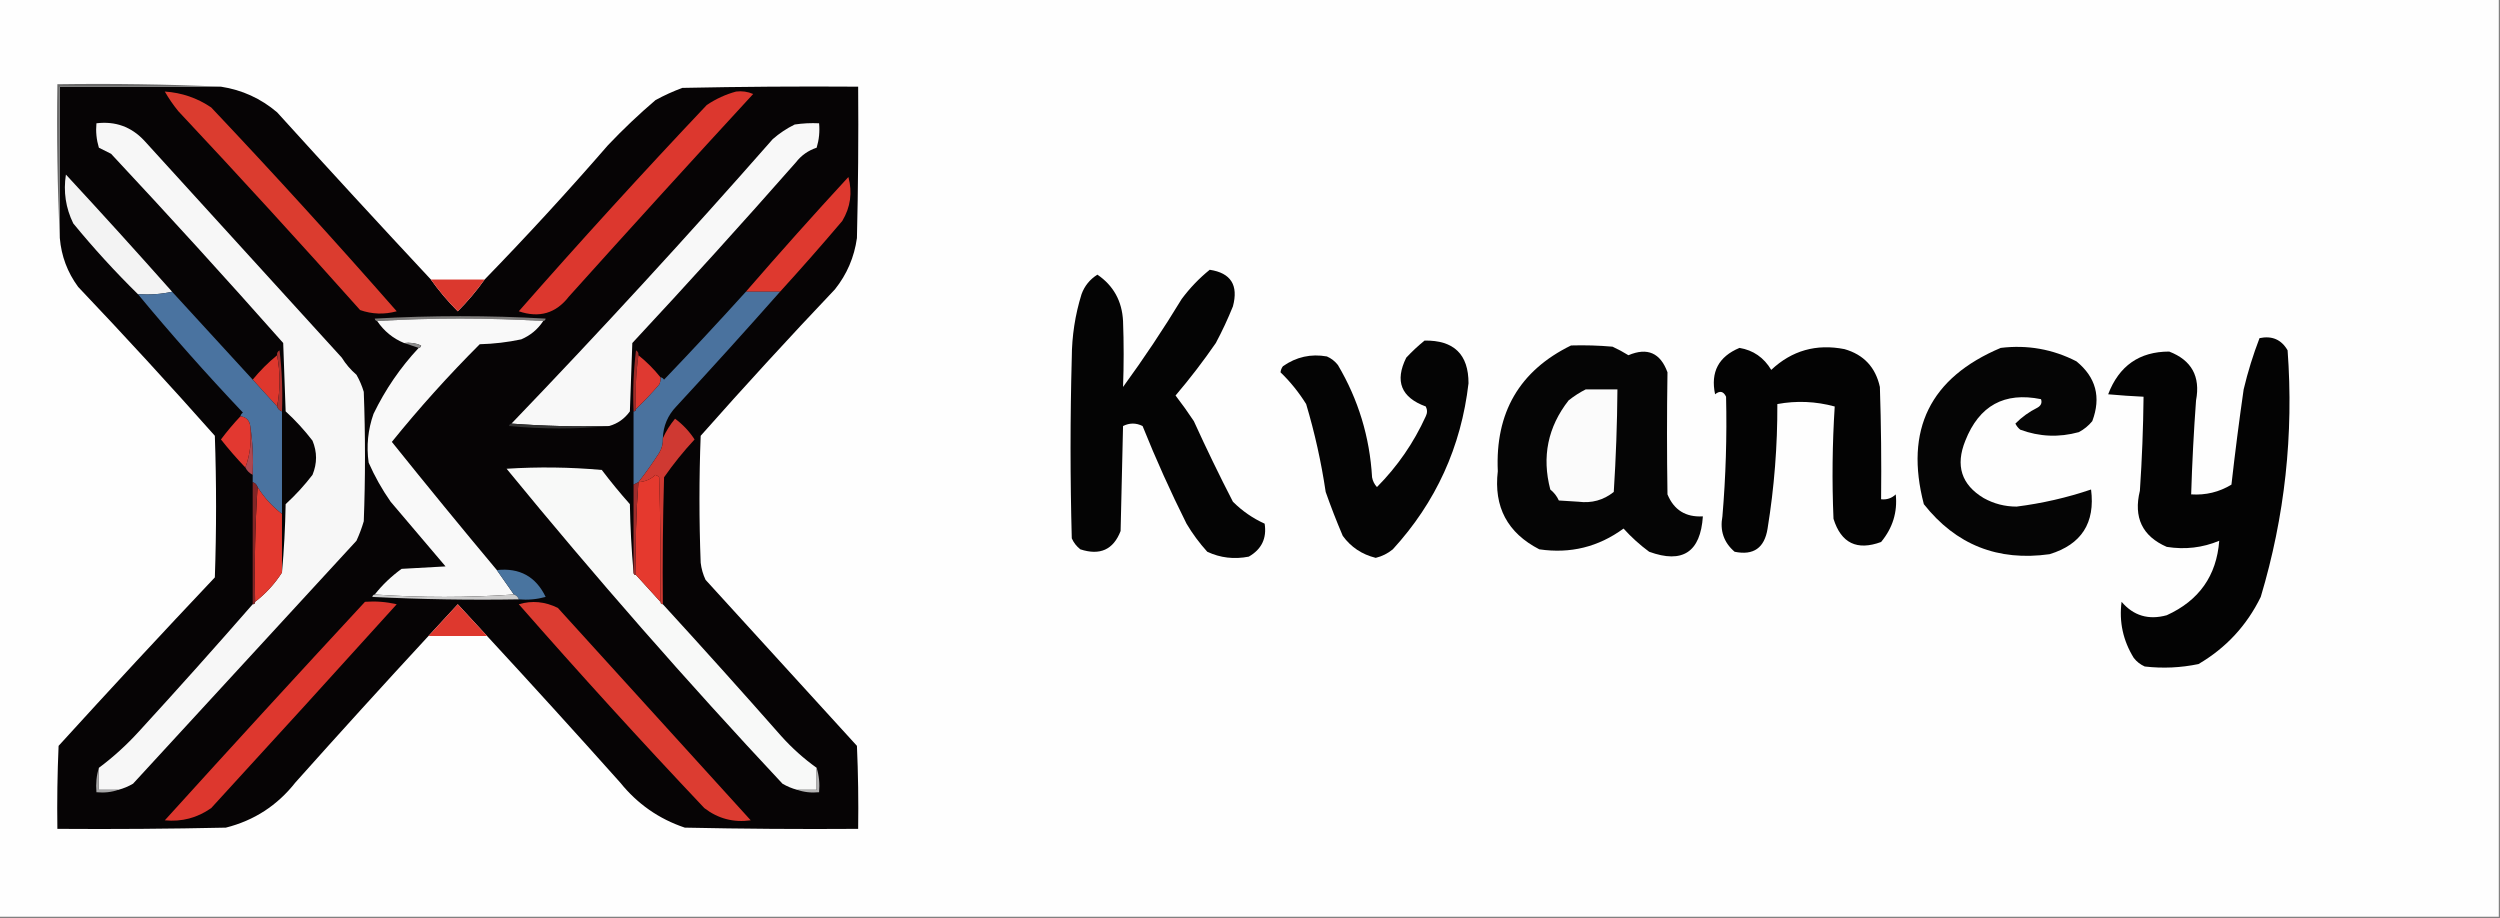 <?xml version="1.0" encoding="UTF-8"?>
<!DOCTYPE svg PUBLIC "-//W3C//DTD SVG 1.1//EN" "http://www.w3.org/Graphics/SVG/1.1/DTD/svg11.dtd">
<svg xmlns="http://www.w3.org/2000/svg" version="1.1" width="1024px" height="376px" style="shape-rendering:geometricPrecision; text-rendering:geometricPrecision; image-rendering:optimizeQuality; fill-rule:evenodd; clip-rule:evenodd" xmlns:xlink="http://www.w3.org/1999/xlink">
<rect width="100%" height="100%" fill="#808080" stroke="none"/>
<g><path style="opacity:1" fill="#fefefe" d="M -0.5,-0.5 C 340.833,-0.5 682.167,-0.5 1023.5,-0.5C 1023.5,124.833 1023.5,250.167 1023.5,375.5C 682.167,375.5 340.833,375.5 -0.5,375.5C -0.5,250.167 -0.5,124.833 -0.5,-0.5 Z"/></g>
<g><path style="opacity:1" fill="#060405" d="M 90.5,35.5 C 99.171,36.836 106.837,40.336 113.5,46C 134.366,69.029 155.366,91.863 176.5,114.5C 179.768,119.107 183.435,123.441 187.5,127.5C 191.536,123.466 195.202,119.132 198.5,114.5C 215.836,96.663 232.669,78.329 249,59.5C 255.224,52.94 261.724,46.773 268.5,41C 272.048,39.059 275.714,37.393 279.5,36C 303.498,35.5 327.498,35.333 351.5,35.5C 351.667,56.169 351.5,76.836 351,97.5C 349.904,105.353 346.904,112.353 342,118.5C 323.298,138.2 304.965,158.2 287,178.5C 286.333,195.833 286.333,213.167 287,230.5C 287.29,232.952 287.956,235.285 289,237.5C 309.667,260.167 330.333,282.833 351,305.5C 351.5,316.828 351.667,328.162 351.5,339.5C 327.831,339.667 304.164,339.5 280.5,339C 269.901,335.443 261.067,329.277 254,320.5C 235.968,300.305 217.801,280.305 199.5,260.5C 195.494,256.161 191.494,251.828 187.5,247.5C 183.478,251.854 179.478,256.187 175.5,260.5C 157.171,280.33 139.004,300.33 121,320.5C 113.587,329.919 104.087,336.086 92.5,339C 69.502,339.5 46.502,339.667 23.5,339.5C 23.334,328.162 23.5,316.828 24,305.5C 45.101,282.31 66.434,259.31 88,236.5C 88.667,217.167 88.667,197.833 88,178.5C 69.702,157.867 51.035,137.533 32,117.5C 27.624,111.539 25.124,104.873 24.5,97.5C 24.5,76.833 24.5,56.167 24.5,35.5C 46.5,35.5 68.5,35.5 90.5,35.5 Z"/></g>
<g><path style="opacity:1" fill="#f7f7f7" d="M 48.5,323.5 C 45.833,323.5 43.167,323.5 40.5,323.5C 40.5,320.5 40.5,317.5 40.5,314.5C 46.379,310.13 51.879,305.13 57,299.5C 72.742,282.323 88.242,264.99 103.5,247.5C 104.167,247.5 104.5,247.167 104.5,246.5C 108.876,243.126 112.542,239.126 115.5,234.5C 116.33,225.342 116.83,216.009 117,206.5C 121.035,202.8 124.702,198.8 128,194.5C 129.932,189.806 129.932,185.139 128,180.5C 124.702,176.2 121.035,172.2 117,168.5C 116.667,159.167 116.333,149.833 116,140.5C 92.869,114.367 69.369,88.534 45.5,63C 43.833,62.167 42.167,61.333 40.5,60.5C 39.513,57.232 39.18,53.898 39.5,50.5C 47.215,49.571 53.715,51.904 59,57.5C 86,87.167 113,116.833 140,146.5C 141.626,149.128 143.626,151.461 146,153.5C 147.275,155.717 148.275,158.051 149,160.5C 149.667,178.167 149.667,195.833 149,213.5C 148.197,216.244 147.197,218.911 146,221.5C 115.5,254.667 85,287.833 54.5,321C 52.593,322.122 50.593,322.955 48.5,323.5 Z"/></g>
<g><path style="opacity:1" fill="#f8f8f8" d="M 249.5,174.5 C 235.99,174.829 222.656,174.496 209.5,173.5C 246.066,135.437 281.732,96.603 316.5,57C 319.228,54.608 322.228,52.608 325.5,51C 328.817,50.502 332.15,50.335 335.5,50.5C 335.82,53.898 335.487,57.232 334.5,60.5C 331.053,61.639 328.219,63.639 326,66.5C 304.036,91.466 281.703,116.132 259,140.5C 258.667,149.833 258.333,159.167 258,168.5C 255.823,171.523 252.989,173.523 249.5,174.5 Z"/></g>
<g><path style="opacity:1" fill="#db3c2f" d="M 67.5,37.5 C 74.413,37.956 80.746,40.122 86.5,44C 112.387,71.384 137.72,99.218 162.5,127.5C 157.416,128.89 152.416,128.723 147.5,127C 123.035,99.534 98.202,72.367 73,45.5C 70.921,42.935 69.087,40.268 67.5,37.5 Z"/></g>
<g><path style="opacity:1" fill="#696969" d="M 90.5,35.5 C 68.5,35.5 46.5,35.5 24.5,35.5C 24.5,56.167 24.5,76.833 24.5,97.5C 23.503,76.673 23.169,55.673 23.5,34.5C 46.006,34.169 68.34,34.503 90.5,35.5 Z"/></g>
<g><path style="opacity:1" fill="#f3f3f3" d="M 70.5,119.5 C 66.03,120.486 61.363,120.819 56.5,120.5C 47.164,111.329 38.33,101.662 30,91.5C 26.908,85.168 25.908,78.502 27,71.5C 41.707,87.371 56.207,103.371 70.5,119.5 Z"/></g>
<g><path style="opacity:1" fill="#dc372e" d="M 301.5,37.5 C 303.924,37.192 306.257,37.526 308.5,38.5C 283.177,65.991 258.01,93.658 233,121.5C 227.701,128.349 220.867,130.349 212.5,127.5C 237.641,98.858 263.308,70.692 289.5,43C 293.284,40.471 297.284,38.638 301.5,37.5 Z"/></g>
<g><path style="opacity:1" fill="#de392f" d="M 319.5,119.5 C 314.833,119.5 310.167,119.5 305.5,119.5C 319.277,103.595 333.277,87.928 347.5,72.5C 349.21,78.855 348.377,84.855 345,90.5C 336.635,100.36 328.135,110.027 319.5,119.5 Z"/></g>
<g><path style="opacity:1" fill="#040404" d="M 495.5,110.5 C 504.163,111.799 507.33,116.799 505,125.5C 502.94,130.62 500.607,135.62 498,140.5C 492.858,147.955 487.358,155.121 481.5,162C 484.117,165.395 486.617,168.895 489,172.5C 494.077,183.653 499.41,194.653 505,205.5C 508.782,209.28 513.116,212.28 518,214.5C 518.925,220.484 516.758,224.984 511.5,228C 505.508,229.172 499.841,228.505 494.5,226C 491.281,222.448 488.448,218.615 486,214.5C 479.451,201.404 473.451,188.07 468,174.5C 465.333,173.167 462.667,173.167 460,174.5C 459.667,188.833 459.333,203.167 459,217.5C 456.047,225.146 450.547,227.646 442.5,225C 440.951,223.786 439.785,222.286 439,220.5C 438.333,195.833 438.333,171.167 439,146.5C 439.041,137.629 440.375,128.962 443,120.5C 444.25,117.084 446.417,114.417 449.5,112.5C 456.086,116.995 459.586,123.328 460,131.5C 460.332,140.514 460.332,149.514 460,158.5C 468.496,146.844 476.496,134.844 484,122.5C 487.364,117.971 491.197,113.971 495.5,110.5 Z"/></g>
<g><path style="opacity:1" fill="#db382e" d="M 176.5,114.5 C 183.833,114.5 191.167,114.5 198.5,114.5C 195.202,119.132 191.536,123.466 187.5,127.5C 183.435,123.441 179.768,119.107 176.5,114.5 Z"/></g>
<g><path style="opacity:1" fill="#7d7c7b" d="M 222.5,131.5 C 199.833,130.167 177.167,130.167 154.5,131.5C 153.957,131.44 153.624,131.107 153.5,130.5C 176.833,129.167 200.167,129.167 223.5,130.5C 223.376,131.107 223.043,131.44 222.5,131.5 Z"/></g>
<g><path style="opacity:1" fill="#f9f9f9" d="M 222.5,131.5 C 220.275,134.889 217.275,137.389 213.5,139C 207.915,140.186 202.249,140.852 196.5,141C 183.747,153.748 171.747,167.082 160.5,181C 174.684,198.678 189.017,216.178 203.5,233.5C 205.808,236.815 208.141,240.149 210.5,243.5C 191.5,244.833 172.5,244.833 153.5,243.5C 156.639,239.53 160.305,236.03 164.5,233C 170.5,232.667 176.5,232.333 182.5,232C 175,223.167 167.5,214.333 160,205.5C 156.479,200.458 153.479,195.125 151,189.5C 150.039,182.664 150.705,175.997 153,169.5C 157.828,159.519 163.995,150.519 171.5,142.5C 172.043,142.44 172.376,142.107 172.5,141.5C 170.257,140.526 167.924,140.192 165.5,140.5C 160.957,138.628 157.29,135.628 154.5,131.5C 177.167,130.167 199.833,130.167 222.5,131.5 Z"/></g>
<g><path style="opacity:1" fill="#030303" d="M 925.5,138.5 C 930.635,137.426 934.468,139.093 937,143.5C 939.543,177.88 935.877,211.547 926,244.5C 920.271,256.229 911.771,265.396 900.5,272C 893.233,273.515 885.899,273.848 878.5,273C 876.714,272.215 875.214,271.049 874,269.5C 869.6,262.388 867.934,254.721 869,246.5C 873.884,252.22 880.05,254.053 887.5,252C 900.742,245.985 907.909,235.818 909,221.5C 902.136,224.361 894.97,225.194 887.5,224C 877.483,219.628 873.816,211.961 876.5,201C 877.365,188.166 877.865,175.332 878,162.5C 873.212,162.276 868.378,161.943 863.5,161.5C 867.956,149.845 876.289,144.012 888.5,144C 897.688,147.543 901.355,154.21 899.5,164C 898.562,176.822 897.895,189.655 897.5,202.5C 903.48,202.89 908.98,201.557 914,198.5C 915.469,185.475 917.136,172.475 919,159.5C 920.714,152.298 922.881,145.298 925.5,138.5 Z"/></g>
<g><path style="opacity:1" fill="#8d8d8d" d="M 165.5,140.5 C 167.924,140.192 170.257,140.526 172.5,141.5C 172.376,142.107 172.043,142.44 171.5,142.5C 169.5,141.833 167.5,141.167 165.5,140.5 Z"/></g>
<g><path style="opacity:1" fill="#040404" d="M 583.5,139.5 C 595.523,139.317 601.523,145.15 601.5,157C 598.477,183.043 588.144,205.71 570.5,225C 568.44,226.696 566.107,227.863 563.5,228.5C 557.845,227.099 553.345,224.099 550,219.5C 547.471,213.579 545.137,207.579 543,201.5C 541.19,189.303 538.523,177.303 535,165.5C 531.976,160.657 528.476,156.324 524.5,152.5C 524.608,151.558 524.941,150.725 525.5,150C 530.967,146.176 536.967,144.842 543.5,146C 545.286,146.785 546.786,147.951 548,149.5C 556.373,163.648 561.04,178.981 562,195.5C 562.29,197.044 562.956,198.377 564,199.5C 572.394,191.052 579.061,181.385 584,170.5C 584.667,169.167 584.667,167.833 584,166.5C 573.878,162.8 571.212,156.133 576,146.5C 578.396,143.933 580.896,141.6 583.5,139.5 Z"/></g>
<g><path style="opacity:1" fill="#050505" d="M 643.5,141.5 C 649.176,141.334 654.843,141.501 660.5,142C 662.762,143.047 664.929,144.213 667,145.5C 674.766,142.201 680.099,144.535 683,152.5C 682.742,169.161 682.742,185.828 683,202.5C 685.655,208.915 690.489,211.915 697.5,211.5C 696.512,226.153 689.179,230.987 675.5,226C 671.701,223.203 668.201,220.036 665,216.5C 654.679,224.05 643.179,226.884 630.5,225C 617.446,218.275 611.78,207.608 613.5,193C 612.4,168.993 622.4,151.826 643.5,141.5 Z"/></g>
<g><path style="opacity:1" fill="#030303" d="M 712.5,142.5 C 718.134,143.444 722.467,146.444 725.5,151.5C 733.949,143.57 743.949,140.736 755.5,143C 763.389,145.258 768.222,150.425 770,158.5C 770.5,173.83 770.667,189.163 770.5,204.5C 772.827,204.753 774.827,204.086 776.5,202.5C 777.259,209.731 775.259,216.231 770.5,222C 760.617,225.641 754.117,222.475 751,212.5C 750.352,197.155 750.519,181.822 751.5,166.5C 743.713,164.385 735.88,164.051 728,165.5C 728.07,182.62 726.737,199.62 724,216.5C 722.753,224.426 718.253,227.593 710.5,226C 706.074,222.212 704.408,217.378 705.5,211.5C 706.881,195.186 707.381,178.852 707,162.5C 705.946,160.246 704.446,159.913 702.5,161.5C 700.591,152.409 703.924,146.075 712.5,142.5 Z"/></g>
<g><path style="opacity:1" fill="#050505" d="M 819.5,142.5 C 830.444,141.176 840.777,143.01 850.5,148C 858.514,154.527 860.681,162.694 857,172.5C 855.457,174.378 853.624,175.878 851.5,177C 843.369,179.241 835.369,178.908 827.5,176C 826.643,175.311 825.977,174.478 825.5,173.5C 828.109,170.856 831.109,168.689 834.5,167C 836.007,166.163 836.507,164.996 836,163.5C 821.015,160.452 810.682,166.119 805,180.5C 800.874,190.676 803.374,198.51 812.5,204C 816.687,206.339 821.187,207.505 826,207.5C 836.431,206.183 846.598,203.85 856.5,200.5C 858.251,214.177 852.584,223.011 839.5,227C 818.304,229.976 801.137,223.143 788,206.5C 780.061,176.045 790.561,154.711 819.5,142.5 Z"/></g>
<g><path style="opacity:1" fill="#4a729e" d="M 305.5,119.5 C 310.167,119.5 314.833,119.5 319.5,119.5C 305.54,135.296 291.374,150.963 277,166.5C 273.509,170.146 271.676,174.48 271.5,179.5C 271.628,181.655 271.128,183.655 270,185.5C 267.336,189.657 264.503,193.657 261.5,197.5C 260.833,197.833 260.167,198.167 259.5,198.5C 259.5,188.5 259.5,178.5 259.5,168.5C 260.167,168.5 260.5,168.167 260.5,167.5C 263.8,164.365 266.967,161.031 270,157.5C 270.483,156.552 270.649,155.552 270.5,154.5C 271.117,154.611 271.617,154.944 272,155.5C 283.4,143.604 294.567,131.604 305.5,119.5 Z"/></g>
<g><path style="opacity:1" fill="#de372d" d="M 113.5,145.5 C 114.833,152.5 114.833,159.5 113.5,166.5C 110.195,162.859 106.862,159.192 103.5,155.5C 106.5,151.833 109.833,148.5 113.5,145.5 Z"/></g>
<g><path style="opacity:1" fill="#9c2c29" d="M 261.5,145.5 C 260.508,152.648 260.175,159.981 260.5,167.5C 260.5,168.167 260.167,168.5 259.5,168.5C 259.169,160.14 259.502,151.807 260.5,143.5C 261.298,143.957 261.631,144.624 261.5,145.5 Z"/></g>
<g><path style="opacity:1" fill="#4a73a0" d="M 70.5,119.5 C 81.5,131.5 92.5,143.5 103.5,155.5C 106.862,159.192 110.195,162.859 113.5,166.5C 113.833,167.5 114.5,168.167 115.5,168.5C 115.5,182.5 115.5,196.5 115.5,210.5C 111.475,207.442 108.142,203.775 105.5,199.5C 105.167,198.5 104.5,197.833 103.5,197.5C 103.5,196.5 103.5,195.5 103.5,194.5C 103.824,187.646 103.491,180.979 102.5,174.5C 102.167,172.167 100.833,170.833 98.5,170.5C 98.611,169.883 98.944,169.383 99.5,169C 84.565,153.24 70.231,137.073 56.5,120.5C 61.363,120.819 66.03,120.486 70.5,119.5 Z"/></g>
<g><path style="opacity:1" fill="#ab3330" d="M 115.5,168.5 C 114.5,168.167 113.833,167.5 113.5,166.5C 114.833,159.5 114.833,152.5 113.5,145.5C 113.369,144.624 113.702,143.957 114.5,143.5C 115.498,151.807 115.831,160.14 115.5,168.5 Z"/></g>
<g><path style="opacity:1" fill="#fbfbfb" d="M 649.5,159.5 C 653.833,159.5 658.167,159.5 662.5,159.5C 662.393,173.512 661.893,187.512 661,201.5C 656.787,204.868 651.953,206.201 646.5,205.5C 643.833,205.333 641.167,205.167 638.5,205C 637.696,203.229 636.529,201.729 635,200.5C 631.486,187.072 633.986,174.905 642.5,164C 644.76,162.212 647.093,160.712 649.5,159.5 Z"/></g>
<g><path style="opacity:1" fill="#df3931" d="M 261.5,145.5 C 264.833,148.167 267.833,151.167 270.5,154.5C 270.649,155.552 270.483,156.552 270,157.5C 266.967,161.031 263.8,164.365 260.5,167.5C 260.175,159.981 260.508,152.648 261.5,145.5 Z"/></g>
<g><path style="opacity:1" fill="#323232" d="M 209.5,173.5 C 222.656,174.496 235.99,174.829 249.5,174.5C 235.994,175.826 222.328,175.826 208.5,174.5C 208.624,173.893 208.957,173.56 209.5,173.5 Z"/></g>
<g><path style="opacity:1" fill="#ad4751" d="M 102.5,174.5 C 103.491,180.979 103.824,187.646 103.5,194.5C 102.167,193.833 101.167,192.833 100.5,191.5C 102.45,186.265 103.117,180.598 102.5,174.5 Z"/></g>
<g><path style="opacity:1" fill="#e23830" d="M 98.5,170.5 C 100.833,170.833 102.167,172.167 102.5,174.5C 103.117,180.598 102.45,186.265 100.5,191.5C 96.979,187.814 93.646,183.98 90.5,180C 92.988,176.679 95.655,173.512 98.5,170.5 Z"/></g>
<g><path style="opacity:1" fill="#cf3932" d="M 271.5,247.5 C 270.833,247.5 270.5,247.167 270.5,246.5C 270.667,229.497 270.5,212.497 270,195.5C 269.586,195.043 269.086,194.709 268.5,194.5C 266.513,196.327 264.179,197.327 261.5,197.5C 264.503,193.657 267.336,189.657 270,185.5C 271.128,183.655 271.628,181.655 271.5,179.5C 272.795,176.637 274.462,173.97 276.5,171.5C 279.701,173.866 282.367,176.7 284.5,180C 279.978,184.858 275.812,190.024 272,195.5C 271.5,212.83 271.333,230.163 271.5,247.5 Z"/></g>
<g><path style="opacity:1" fill="#f8f9f8" d="M 259.5,234.5 C 259.5,235.167 259.833,235.5 260.5,235.5C 263.862,239.192 267.195,242.859 270.5,246.5C 270.5,247.167 270.833,247.5 271.5,247.5C 287.83,265.331 303.996,283.331 320,301.5C 324.406,306.411 329.24,310.745 334.5,314.5C 334.5,317.5 334.5,320.5 334.5,323.5C 331.833,323.5 329.167,323.5 326.5,323.5C 324.407,322.955 322.407,322.122 320.5,321C 281.343,279.185 243.677,236.185 207.5,192C 220.513,191.167 233.513,191.334 246.5,192.5C 250.144,197.312 253.978,201.979 258,206.5C 258.17,216.009 258.67,225.342 259.5,234.5 Z"/></g>
<g><path style="opacity:1" fill="#e5392e" d="M 270.5,246.5 C 267.195,242.859 263.862,239.192 260.5,235.5C 260.205,222.784 260.538,210.117 261.5,197.5C 264.179,197.327 266.513,196.327 268.5,194.5C 269.086,194.709 269.586,195.043 270,195.5C 270.5,212.497 270.667,229.497 270.5,246.5 Z"/></g>
<g><path style="opacity:1" fill="#e3392f" d="M 105.5,199.5 C 108.142,203.775 111.475,207.442 115.5,210.5C 115.5,218.5 115.5,226.5 115.5,234.5C 112.542,239.126 108.876,243.126 104.5,246.5C 104.17,230.658 104.504,214.991 105.5,199.5 Z"/></g>
<g><path style="opacity:1" fill="#9d2d2d" d="M 261.5,197.5 C 260.538,210.117 260.205,222.784 260.5,235.5C 259.833,235.5 259.5,235.167 259.5,234.5C 259.5,222.5 259.5,210.5 259.5,198.5C 260.167,198.167 260.833,197.833 261.5,197.5 Z"/></g>
<g><path style="opacity:1" fill="#822526" d="M 103.5,197.5 C 104.5,197.833 105.167,198.5 105.5,199.5C 104.504,214.991 104.17,230.658 104.5,246.5C 104.5,247.167 104.167,247.5 103.5,247.5C 103.5,230.833 103.5,214.167 103.5,197.5 Z"/></g>
<g><path style="opacity:1" fill="#49749f" d="M 203.5,233.5 C 212.832,232.496 219.499,236.163 223.5,244.5C 219.893,245.489 216.226,245.823 212.5,245.5C 212.167,244.5 211.5,243.833 210.5,243.5C 208.141,240.149 205.808,236.815 203.5,233.5 Z"/></g>
<g><path style="opacity:1" fill="#cdcdcd" d="M 153.5,243.5 C 172.5,244.833 191.5,244.833 210.5,243.5C 211.5,243.833 212.167,244.5 212.5,245.5C 192.489,245.833 172.489,245.5 152.5,244.5C 152.624,243.893 152.957,243.56 153.5,243.5 Z"/></g>
<g><path style="opacity:1" fill="#dc3c31" d="M 212.5,247.5 C 217.913,245.896 223.247,246.396 228.5,249C 254.777,277.948 281.11,306.948 307.5,336C 300.464,336.991 294.131,335.324 288.5,331C 262.591,303.596 237.258,275.762 212.5,247.5 Z"/></g>
<g><path style="opacity:1" fill="#de382e" d="M 199.5,260.5 C 191.5,260.5 183.5,260.5 175.5,260.5C 179.478,256.187 183.478,251.854 187.5,247.5C 191.494,251.828 195.494,256.161 199.5,260.5 Z"/></g>
<g><path style="opacity:1" fill="#dd372e" d="M 149.5,246.5 C 153.884,246.174 158.217,246.508 162.5,247.5C 137.283,275.428 111.95,303.261 86.5,331C 80.781,335.013 74.448,336.68 67.5,336C 94.728,305.945 122.061,276.111 149.5,246.5 Z"/></g>
<g><path style="opacity:1" fill="#a7a7a8" d="M 40.5,314.5 C 40.5,317.5 40.5,320.5 40.5,323.5C 43.167,323.5 45.833,323.5 48.5,323.5C 45.713,324.477 42.713,324.81 39.5,324.5C 39.187,320.958 39.521,317.625 40.5,314.5 Z"/></g>
<g><path style="opacity:1" fill="#b3b3b3" d="M 334.5,314.5 C 335.479,317.625 335.813,320.958 335.5,324.5C 332.287,324.81 329.287,324.477 326.5,323.5C 329.167,323.5 331.833,323.5 334.5,323.5C 334.5,320.5 334.5,317.5 334.5,314.5 Z"/></g>
</svg>
